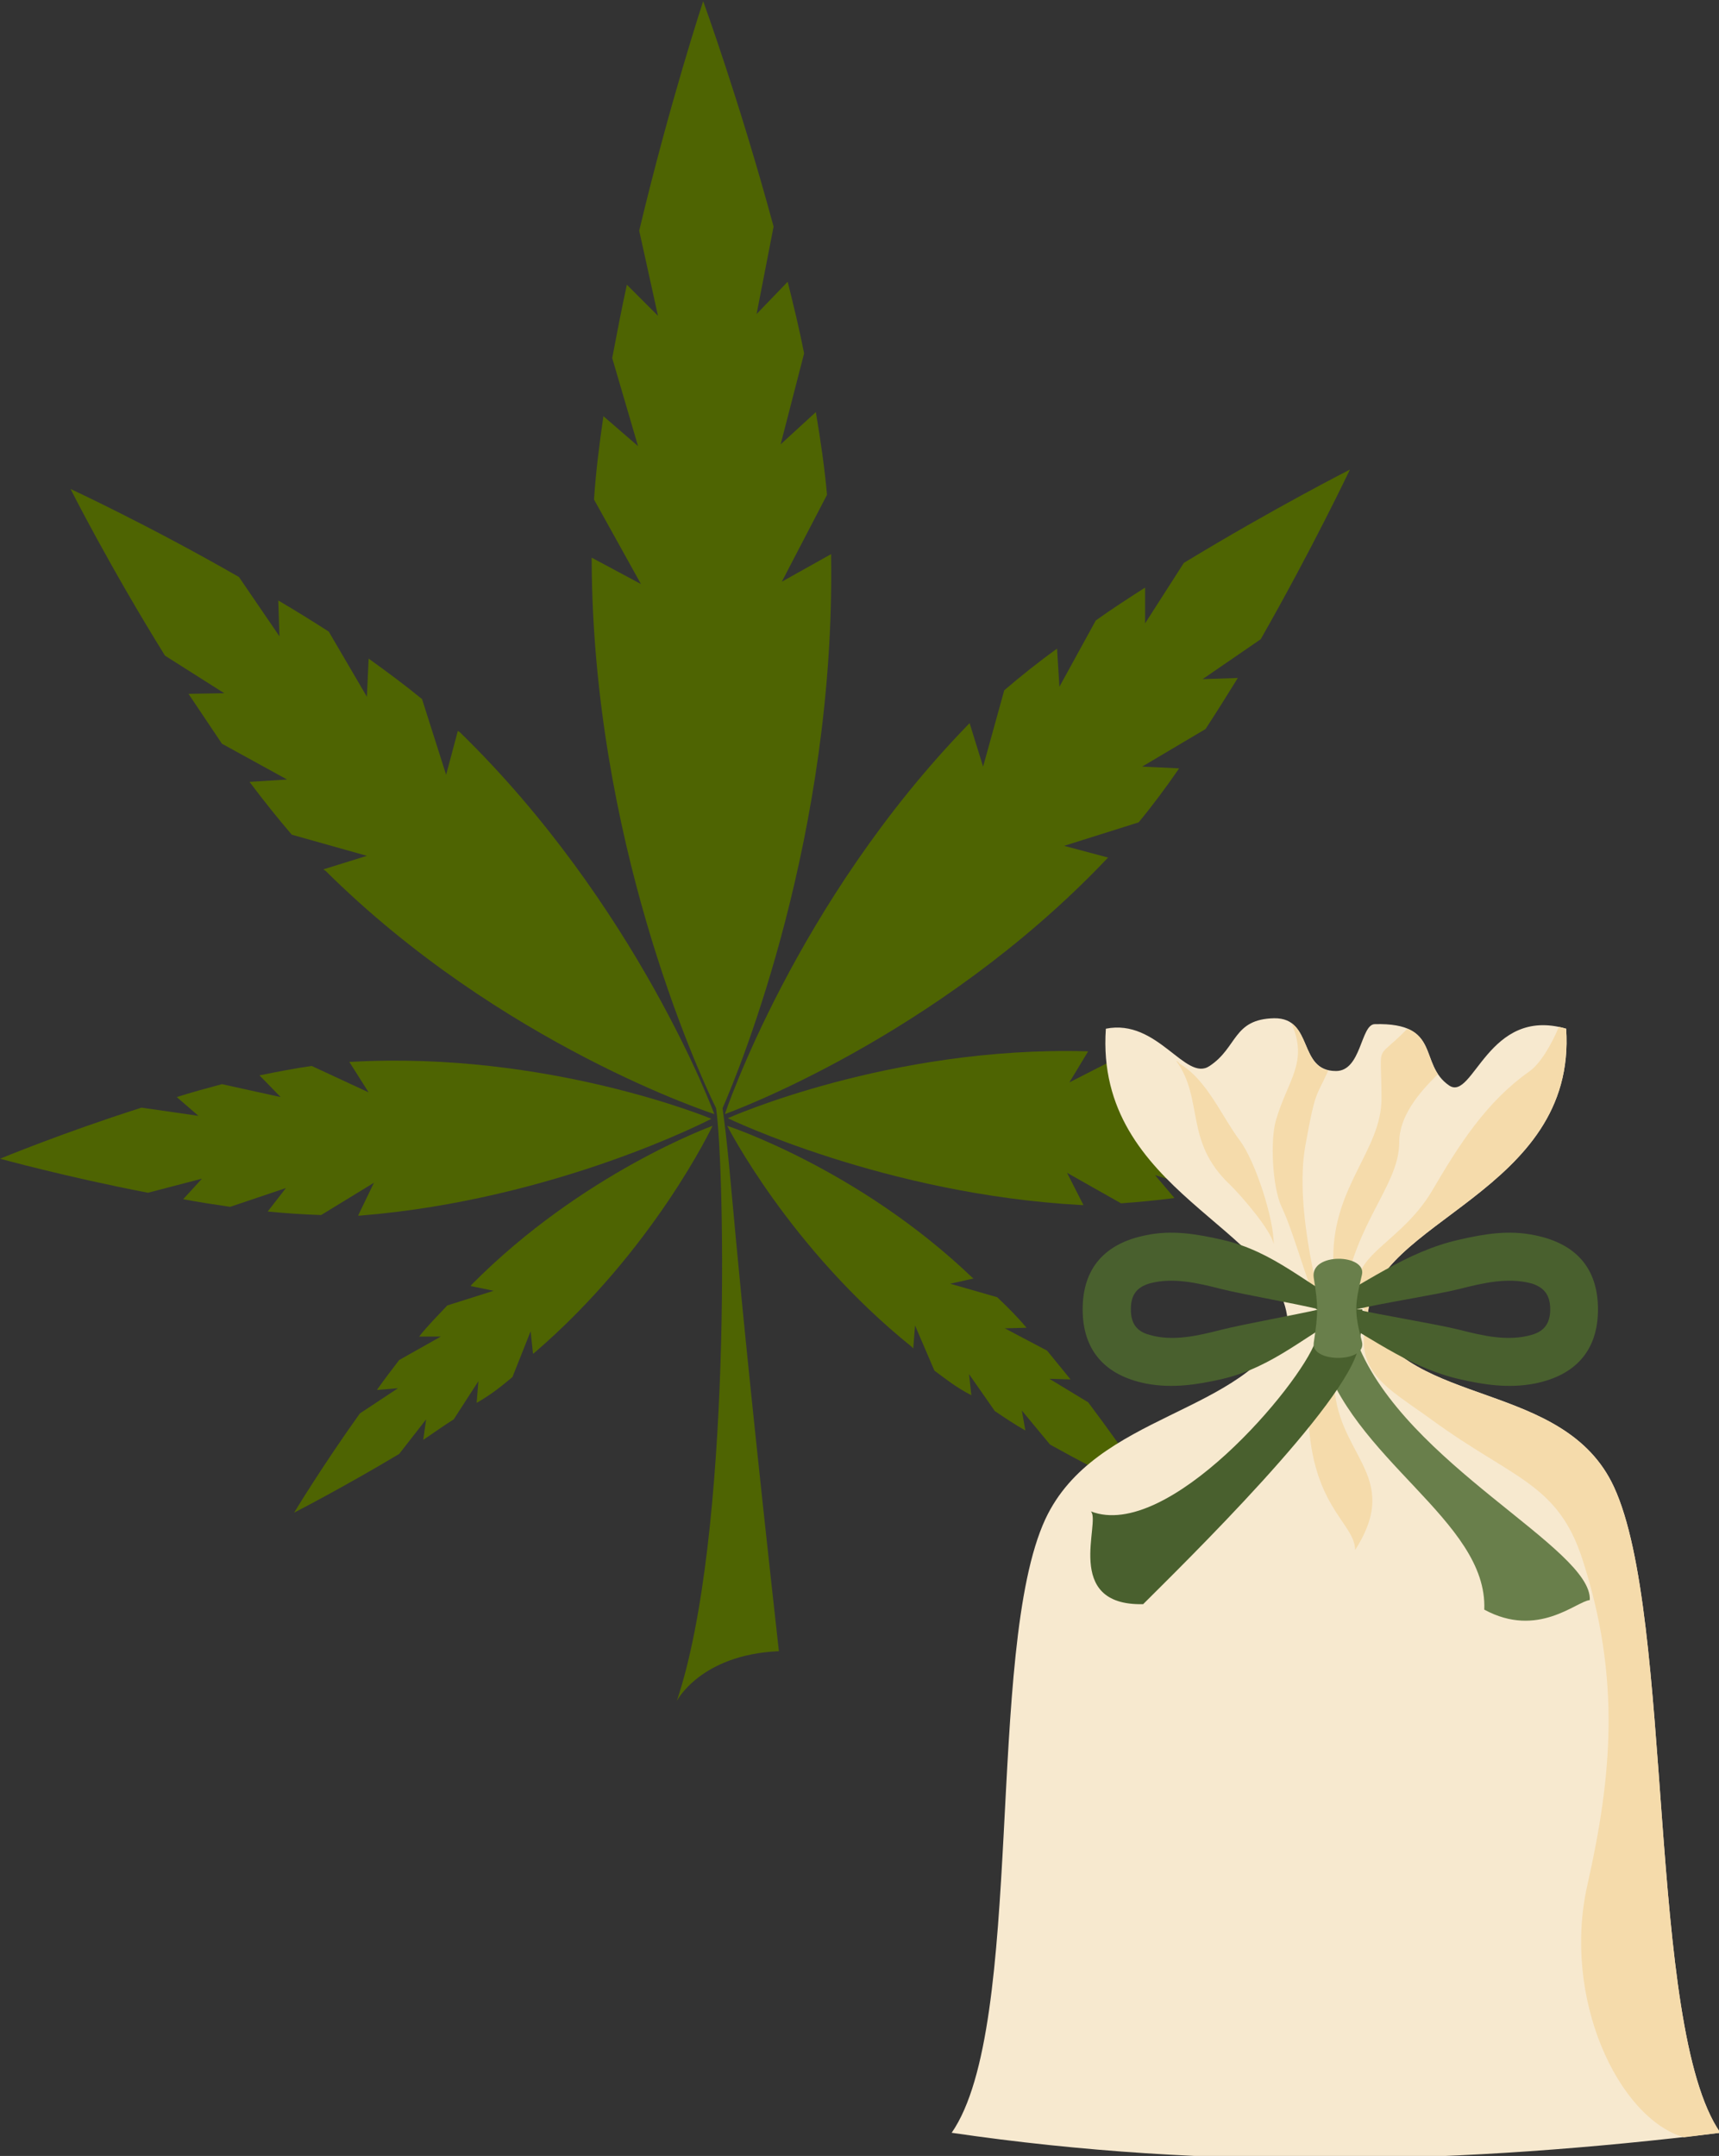 <?xml version="1.0" encoding="UTF-8" standalone="no"?>
<svg
   xmlns:dc="http://purl.org/dc/elements/1.1/"
   xmlns:cc="http://creativecommons.org/ns#"
   xmlns:rdf="http://www.w3.org/1999/02/22-rdf-syntax-ns#"
   xmlns:svg="http://www.w3.org/2000/svg"
   xmlns="http://www.w3.org/2000/svg"
   xmlns:sodipodi="http://sodipodi.sourceforge.net/DTD/sodipodi-0.dtd"
   xmlns:inkscape="http://www.inkscape.org/namespaces/inkscape"
   id="svg124"
   viewBox="0 0 77459.587 97131.872"
   style="clip-rule:evenodd;fill-rule:evenodd;image-rendering:optimizeQuality;shape-rendering:geometricPrecision;text-rendering:geometricPrecision"
   version="1.1"
   height="971.319mm"
   width="774.596mm"
   xml:space="preserve"
   sodipodi:docname="Konopný list sušený.svg"
   inkscape:version="0.92.4 (5da689c313, 2019-01-14)"><rect x="0" y="0" width="77459.587" height="97131.872" fill="#333333" stroke="none"/><sodipodi:namedview
   pagecolor="#ffffff"
   bordercolor="#666666"
   borderopacity="1"
   objecttolerance="10"
   gridtolerance="10"
   guidetolerance="10"
   inkscape:pageopacity="0"
   inkscape:pageshadow="2"
   inkscape:window-width="1920"
   inkscape:window-height="1001"
   id="namedview68"
   showgrid="false"
   inkscape:zoom="0.081446973"
   inkscape:cx="-1594.1615"
   inkscape:cy="1664.8784"
   inkscape:window-x="-9"
   inkscape:window-y="-9"
   inkscape:window-maximized="1"
   inkscape:current-layer="Vrstva_x0020_1-2" />
 <defs
   id="defs4">
  <style
   id="style2"
   type="text/css">
   <![CDATA[
    .fil4 {fill:#E4DF9E;fill-rule:nonzero}
    .fil5 {fill:#5E8015;fill-rule:nonzero}
    .fil3 {fill:#B26118;fill-rule:nonzero}
    .fil1 {fill:#CCCCCC;fill-rule:nonzero}
    .fil2 {fill:#E2B524;fill-rule:nonzero}
    .fil0 {fill:white;fill-rule:nonzero}
   ]]>
  </style>
 <style
   id="style875"
   type="text/css">
   <![CDATA[
    .fil1 {fill:#009933}
    .fil2 {fill:#3737B0}
    .fil6 {fill:#49602E}
    .fil0 {fill:#663333}
    .fil7 {fill:#697F4B}
    .fil3 {fill:#B0B0FC}
    .fil5 {fill:#F5DBAB}
    .fil4 {fill:#F7E9CF}
   ]]>
  </style><style
   type="text/css"
   id="style2-6">
   <![CDATA[
    .fil3 {fill:black;fill-rule:nonzero}
    .fil4 {fill:#661F06;fill-rule:nonzero}
    .fil1 {fill:#BA855A;fill-rule:nonzero}
    .fil0 {fill:#DDC8B1;fill-rule:nonzero}
    .fil2 {fill:white;fill-rule:nonzero}
   ]]>
  </style><style
   type="text/css"
   id="style2-2">
   <![CDATA[
    .fil0 {fill:#5F703A;fill-rule:nonzero}
    .fil4 {fill:#93AB80;fill-rule:nonzero}
    .fil2 {fill:#98A86A;fill-rule:nonzero}
    .fil1 {fill:#C6CEA7;fill-rule:nonzero}
    .fil3 {fill:#C8CCB6;fill-rule:nonzero}
   ]]>
  </style><style
   type="text/css"
   id="style2-5">
   <![CDATA[
    .fil1 {fill:#467691;fill-rule:nonzero}
    .fil2 {fill:#4E6402;fill-rule:nonzero}
    .fil0 {fill:white;fill-rule:nonzero}
   ]]>
  </style><style
   id="style1098"
   type="text/css">
   <![CDATA[
    .fil1 {fill:#009933}
    .fil2 {fill:#3737B0}
    .fil6 {fill:#49602E}
    .fil0 {fill:#663333}
    .fil7 {fill:#697F4B}
    .fil3 {fill:#B0B0FC}
    .fil5 {fill:#F5DBAB}
    .fil4 {fill:#F7E9CF}
   ]]>
  </style></defs>
 
 

 
 <g
   id="Vrstva_x0020_1-8"
   transform="matrix(0.772,0,0,0.772,-45845.768,41452.676)">
  
  
 
 
 

 
 <g
   transform="matrix(8.357,0,0,8.357,-115640.43,-109947.3)"
   id="Vrstva_x0020_1">
  
  
  
  
  
 
 
 <g
   transform="matrix(4.099,0,0,4.099,-32693.262,-45019.508)"
   id="Vrstva_x0020_1-6">
  
  
  
  
  
  
  
  
  
  <path
   d="m 13845.526,13945.207 -41,-129 c -28,-23 -59,-46 -91,-69 l -3,65 -65,-111 c -28,-18 -57,-36 -86,-53 l 2,61 -69,-101 c -155,-89 -287,-150 -287,-150 0,0 66,131 161,284 l 101,64 -61,1 c 19,28 38,57 57,85 l 111,61 -64,4 c 24,32 48,62 72,90 l 128,36 -74,23 c 1,1 2,2 3,2 300,298 663,415 663,415 0,0 -131,-356 -434,-651 -1,0 -2,-1 -3,-2 z"
   style="fill:#4e6402;fill-rule:nonzero"
   id="path25"
   class="fil2"
   inkscape:connector-curvature="0" />
  <path
   d="m 13713.526,14486.207 -97,-45 c -29,4 -59,10 -89,16 l 36,37 -100,-22 c -26,7 -52,14 -77,22 l 37,32 -97,-14 c -135,43 -241,87 -241,87 0,0 112,31 252,58 l 92,-24 -32,35 c 26,5 53,9 80,13 l 95,-32 -31,40 c 31,3 61,5 91,6 l 90,-55 -27,56 c 1,0 2,0 3,0 335,-27 599,-165 599,-165 0,0 -279,-116 -614,-97 -1,0 -2,0 -3,0 z"
   style="fill:#4e6402;fill-rule:nonzero"
   id="path27"
   class="fil2"
   inkscape:connector-curvature="0" />
  <path
   d="m 13926.526,14824.207 -79,25 c -16,17 -33,34 -48,53 h 37 l -71,40 c -13,17 -26,34 -38,51 l 36,-3 -65,43 c -65,91 -112,169 -112,169 0,0 82,-42 179,-100 l 46,-59 -5,35 c 18,-12 33,-23 52,-35 l 42,-65 -3,37 c 26,-15 43,-29 61,-44 l 31,-78 4,38 c 1,0 2,-1 2,-1 204,-175 304,-387 304,-387 0,0 -222,80 -411,271 0,1 -1,1 -1,2 z"
   style="fill:#4e6402;fill-rule:nonzero"
   id="path29"
   class="fil2"
   inkscape:connector-curvature="0" />
  <path
   d="m 14760.526,13931.207 36,-130 c 28,-24 58,-48 90,-71 l 4,65 62,-113 c 28,-20 56,-38 84,-56 v 61 l 66,-103 c 153,-93 283,-159 283,-159 0,0 -63,133 -152,289 l -99,68 60,-2 c -18,29 -36,58 -55,87 l -108,64 63,3 c -22,32 -45,63 -69,92 l -127,40 75,20 c -1,1 -2,2 -3,3 -291,306 -650,434 -650,434 0,0 120,-360 414,-663 1,-1 2,-2 3,-3 z"
   style="fill:#4e6402;fill-rule:nonzero"
   id="path31"
   class="fil2"
   inkscape:connector-curvature="0" />
  <path
   d="m 14907.526,14469.207 96,-49 c 29,4 59,8 90,14 l -35,38 99,-25 c 26,6 52,12 78,19 l -36,33 96,-17 c 136,39 244,80 244,80 0,0 -111,35 -251,67 l -92,-22 33,34 c -26,6 -53,11 -80,15 l -96,-29 33,39 c -31,4 -62,7 -91,9 l -92,-52 28,55 c -1,0 -1,0 -3,0 -335,-18 -603,-148 -603,-148 0,0 275,-123 611,-114 1,0 2,0 3,0 z"
   style="fill:#4e6402;fill-rule:nonzero"
   id="path33"
   class="fil2"
   inkscape:connector-curvature="0" />
  <path
   d="m 14704.526,14812.207 80,23 c 17,16 34,33 50,52 l -37,1 72,38 c 13,16 27,33 40,49 l -36,-1 66,40 c 67,89 117,166 117,166 0,0 -83,-39 -182,-94 l -48,-58 6,34 c -18,-10 -34,-21 -52,-33 l -44,-63 4,36 c -27,-14 -44,-28 -63,-42 l -33,-77 -3,39 c -1,-1 -2,-1 -2,-2 -209,-168 -315,-377 -315,-377 0,0 224,73 418,259 1,0 1,1 2,1 z"
   style="fill:#4e6402;fill-rule:nonzero"
   id="path35"
   class="fil2"
   inkscape:connector-curvature="0" />
  <path
   d="m 14501.526,13573.207 c 0,-1 0,-3 0,-4 l -84,47 77,-148 c -4,-46 -11,-93 -19,-141 l -60,55 40,-155 c -8,-41 -18,-82 -28,-122 l -53,55 29,-149 c -58,-214 -120,-384 -120,-384 0,0 -57,173 -109,391 l 32,145 -53,-53 c -9,41 -17,83 -25,125 l 44,150 -59,-51 c -7,48 -13,96 -16,142 l 80,144 -84,-45 c 0,1 0,3 0,5 2,471 176,860 212,933 15,102 27,731 -67,1010 0,0 40,-79 174,-85 -83,-746 -79,-804 -96,-925 32,-73 192,-467 185,-940 z"
   style="fill:#4e6402;fill-rule:nonzero"
   id="path37"
   class="fil2"
   inkscape:connector-curvature="0" />
 
 
 <g
   id="Vrstva_x0020_1-2"
   transform="translate(-1151.563,697.436)">
  
  <g
   id="_504373600"
   transform="matrix(0.775,0,0,0.775,6870.062,2216.512)">
   <g
   id="g1163">
    <path
   id="path1147"
   d="m 11598,17219 c 571,84 1133,68 1690,0 -163,-235 -101,-1133 -234,-1420 -109,-235 -448,-173 -541,-376 8,-209 460,-270 436,-631 -172,-50 -204,160 -257,125 -69,-47 -15,-139 -164,-135 -31,1 -29,103 -85,103 -85,0 -48,-117 -136,-116 -91,2 -80,64 -142,105 -53,36 -114,-105 -228,-82 -25,361 392,438 400,648 -93,202 -423,195 -533,430 -133,287 -43,1114 -206,1349 z"
   class="fil4"
   inkscape:connector-curvature="0"
   style="fill:#f7e9cf" />
    <g
   id="g1157">
     <path
   id="path1149"
   d="m 12513,15423 c -79,-128 63,-141 142,-276 58,-99 118,-194 213,-261 23,-16 48,-57 65,-98 5,1 10,2 16,4 24,361 -428,422 -436,631 z"
   class="fil5"
   inkscape:connector-curvature="0"
   style="fill:#f5dbab" />
     <path
   id="path1151"
   d="m 12600,14792 c -73,75 -57,23 -57,154 0,112 -106,191 -106,349 0,60 -45,114 16,144 13,-208 129,-294 129,-397 0,-57 42,-108 85,-150 -24,-36 -20,-81 -67,-100 z"
   class="fil5"
   inkscape:connector-curvature="0"
   style="fill:#f5dbab" />
     <path
   id="path1153"
   d="m 12345,14780 c 38,86 -8,124 -34,213 -13,44 -8,149 13,192 29,60 67,210 97,254 -7,-26 -72,-247 -45,-392 22,-122 23,-103 50,-163 -50,-12 -44,-78 -81,-104 z"
   class="fil5"
   inkscape:connector-curvature="0"
   style="fill:#f5dbab" />
     <path
   id="path1155"
   d="m 12306,15266 c 1,-54 -40,-183 -75,-229 -39,-52 -71,-131 -130,-167 -3,-1 -4,-6 -9,-7 61,85 17,176 117,271 23,22 92,101 97,132 z"
   class="fil5"
   inkscape:connector-curvature="0"
   style="fill:#f5dbab" />
    </g>
    <path
   id="path1159"
   d="m 12513,15423 c -36,123 42,157 141,229 178,130 277,139 331,307 85,262 64,478 11,714 -57,250 68,514 212,556 26,-3 53,-7 80,-10 -163,-235 -101,-1133 -234,-1420 -109,-235 -448,-173 -541,-376 z"
   class="fil5"
   inkscape:connector-curvature="0"
   style="fill:#f5dbab" />
    <path
   id="path1161"
   d="m 12485,15938 c 107,-167 -46,-208 -46,-375 0,-26 6,-112 -18,-124 6,68 -39,55 -39,182 0,220 103,256 103,317 z"
   class="fil5"
   inkscape:connector-curvature="0"
   style="fill:#f5dbab" />
   </g>
   <path
   id="path1165"
   d="m 12483,15409 c -105,54 -175,126 -290,153 -57,13 -111,21 -168,10 -90,-18 -139,-73 -139,-163 0,-91 49,-145 139,-163 57,-12 111,-3 168,10 115,26 185,99 290,153 z m -77,0 c -52,12 -164,32 -216,45 -51,13 -106,26 -157,11 -30,-8 -41,-27 -41,-56 0,-30 11,-48 41,-57 51,-14 106,-1 157,12 52,13 164,32 216,45 z"
   class="fil6"
   inkscape:connector-curvature="0"
   style="fill:#49602e" />
   <g
   id="g1169">
    <path
   id="path1167"
   d="m 12406,15409 c 105,54 191,126 307,153 56,13 110,21 167,10 90,-18 139,-73 139,-163 0,-91 -49,-145 -139,-163 -57,-12 -111,-3 -167,10 -116,26 -210,99 -315,153 z m 82,0 c 51,12 175,32 227,45 51,13 106,26 158,11 29,-8 41,-27 41,-56 0,-30 -12,-48 -41,-57 -52,-14 -107,-1 -158,12 -52,13 -176,32 -227,45 z"
   class="fil6"
   inkscape:connector-curvature="0"
   style="fill:#49602e" />
   </g>
   <path
   id="path1171"
   d="m 12476,15409 c -1,24 5,50 14,74 106,267 517,451 511,565 -30,3 -114,85 -232,21 8,-197 -295,-330 -361,-574 -7,-28 4,-57 4,-86 z"
   class="fil7"
   inkscape:connector-curvature="0"
   style="fill:#697f4b" />
   <path
   id="path1173"
   d="m 12501,15409 c 0,28 -3,55 -8,81 -24,126 -385,478 -474,567 -178,4 -92,-182 -115,-204 169,66 459,-276 494,-374 9,-23 14,-46 14,-70 z"
   class="fil6"
   inkscape:connector-curvature="0"
   style="fill:#49602e" />
   <path
   id="path1175"
   d="m 12394,15483 c 10,-67 10,-81 0,-144 -8,-56 117,-52 106,-6 -16,67 -17,82 0,147 12,47 -112,47 -106,3 z"
   class="fil7"
   inkscape:connector-curvature="0"
   style="fill:#697f4b" />
  </g>
 </g>
</g>
</g>
</g>
</svg>